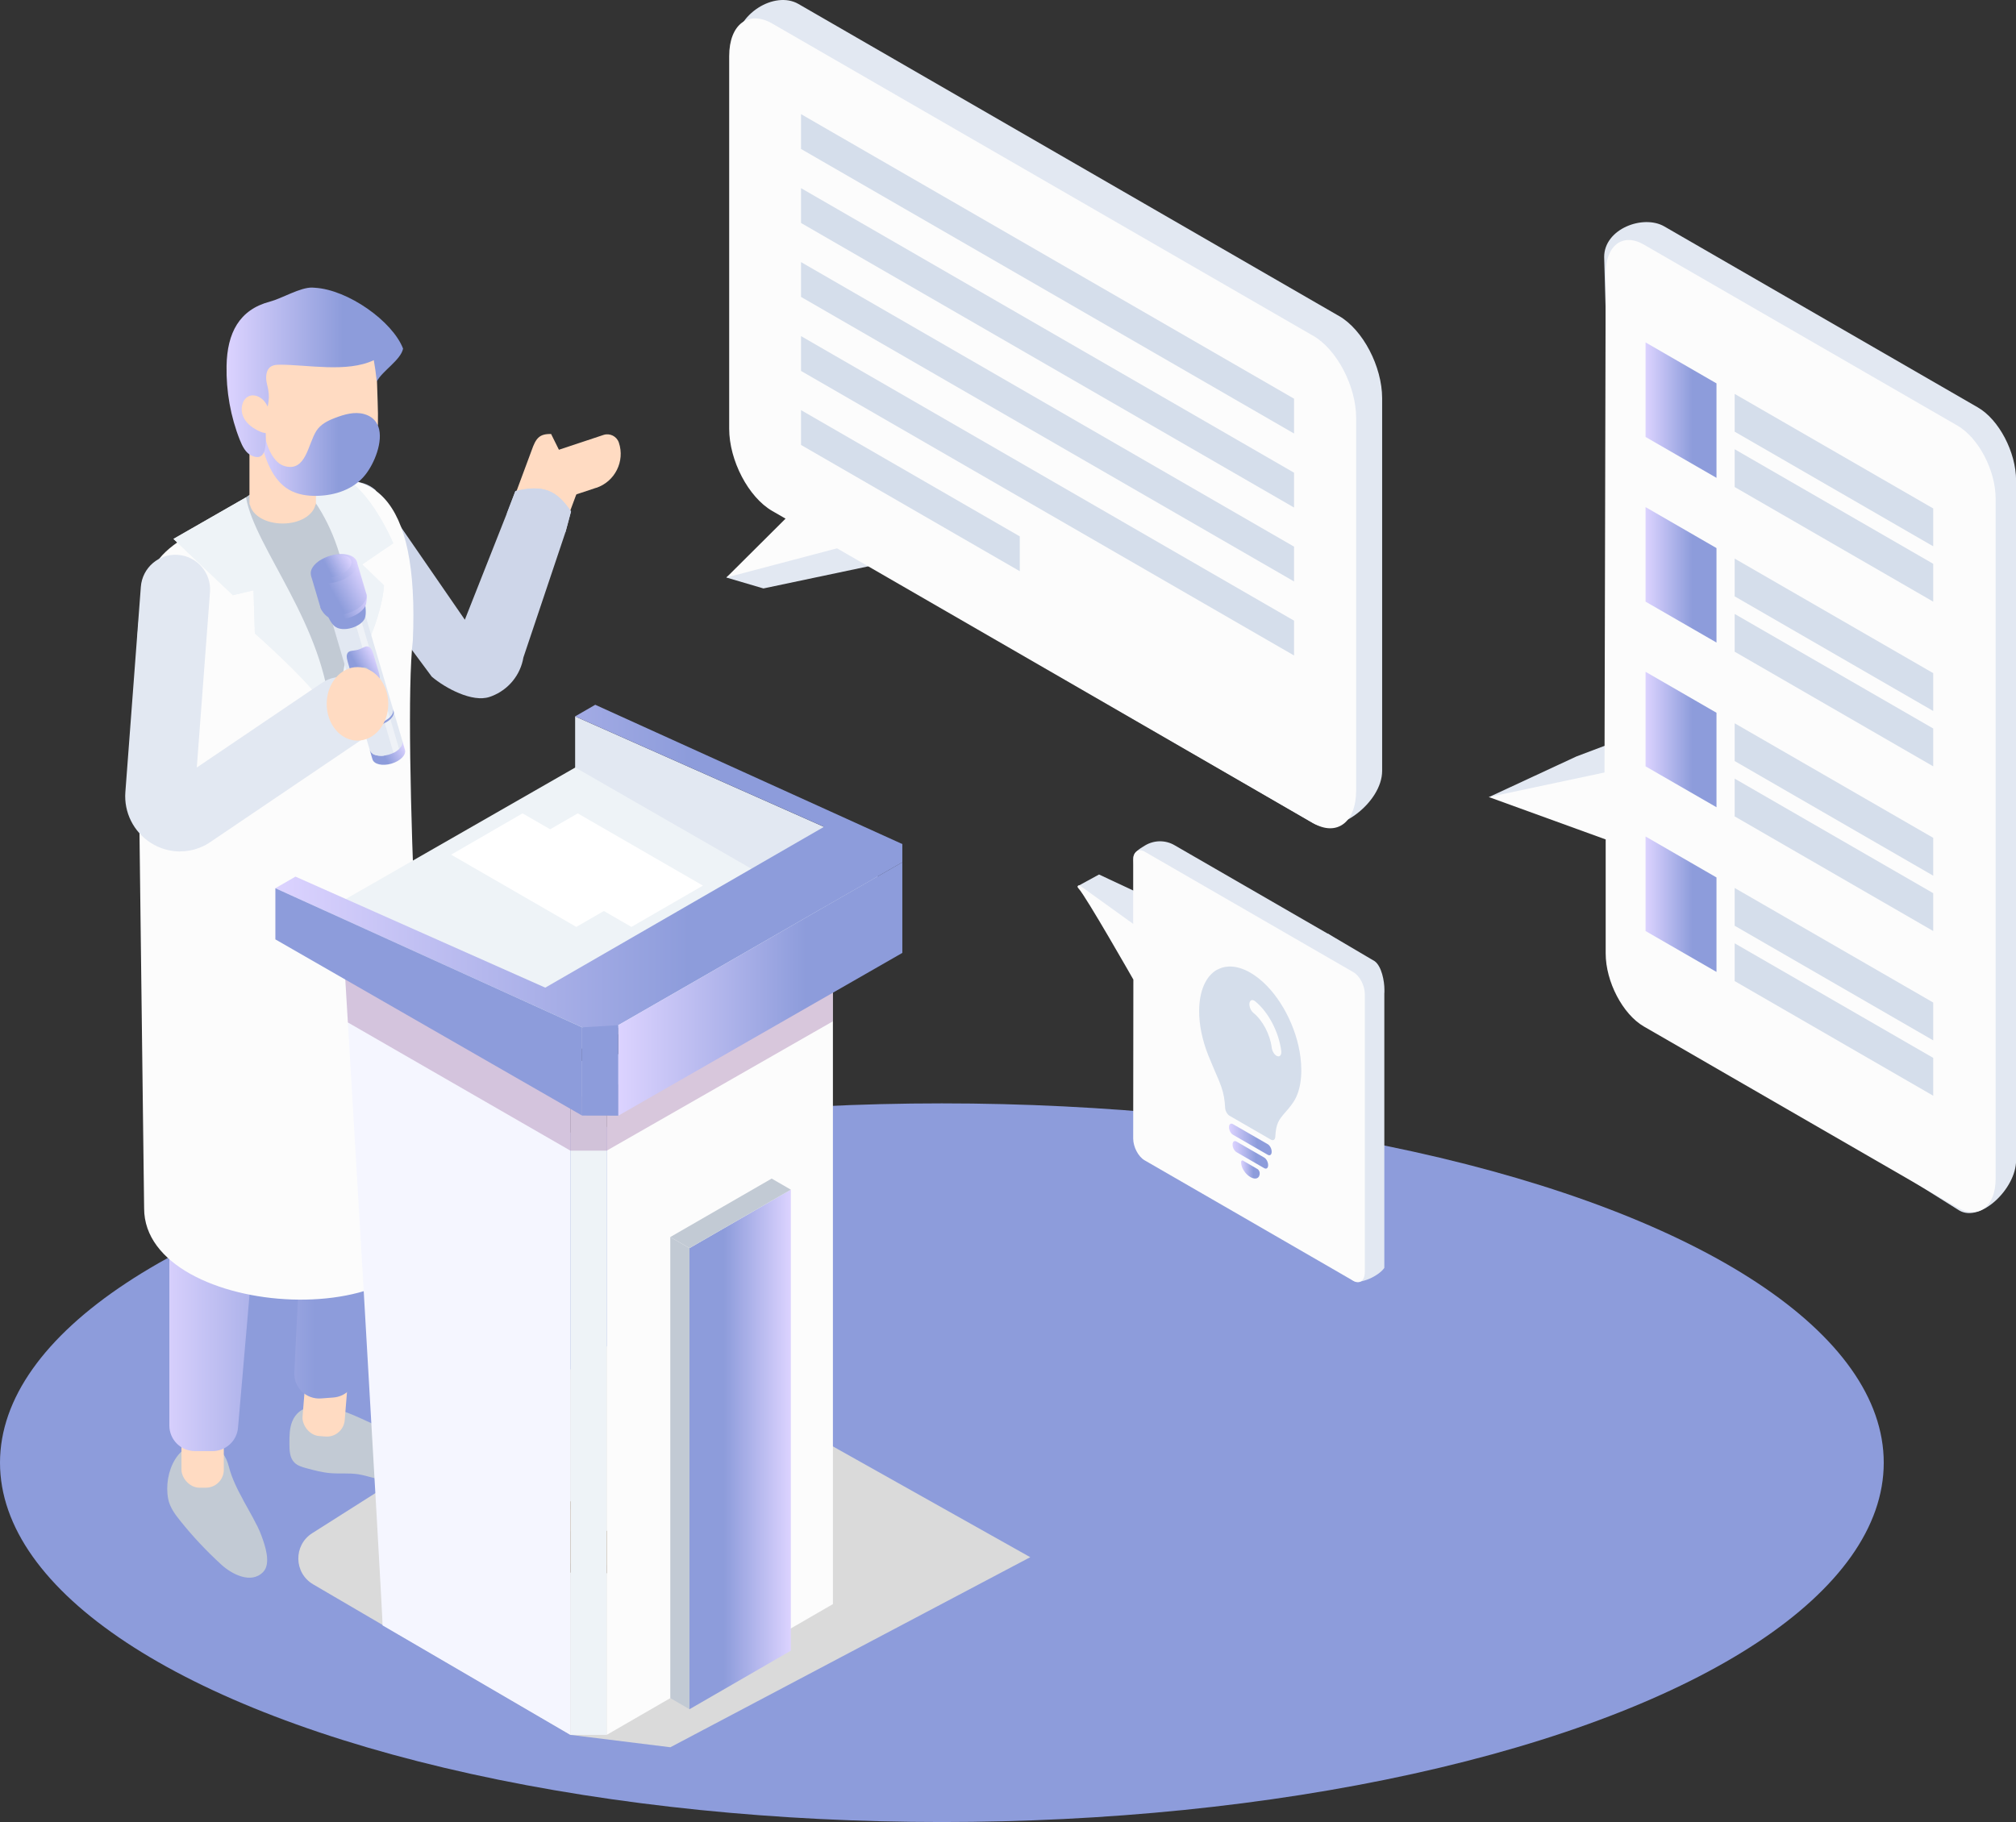 <?xml version="1.0" encoding="UTF-8"?>
<svg xmlns="http://www.w3.org/2000/svg" xmlns:xlink="http://www.w3.org/1999/xlink" viewBox="0 0 239.62 216.62">
  <rect x="0" y="0" width="239.62" height="216.62" fill="#333333" stroke="none"/>
  <defs>
    <style>
      .cls-1 {
        fill: #b493bc;
      }

      .cls-1, .cls-2 {
        mix-blend-mode: multiply;
      }

      .cls-1, .cls-3 {
        opacity: .5;
      }

      .cls-4 {
        fill: #8c5d37;
      }

      .cls-5 {
        fill: #fff;
      }

      .cls-6 {
        fill: url(#_名称未設定グラデーション_5-16);
      }

      .cls-7 {
        fill: url(#_名称未設定グラデーション_5-9);
      }

      .cls-8 {
        fill: #aeaeae;
      }

      .cls-9 {
        fill: url(#_名称未設定グラデーション_5-11);
      }

      .cls-10 {
        fill: url(#_名称未設定グラデーション_5-14);
      }

      .cls-11 {
        fill: #e2e8f2;
      }

      .cls-12 {
        fill: #8c8c8c;
      }

      .cls-13 {
        isolation: isolate;
      }

      .cls-14 {
        fill: url(#_名称未設定グラデーション_5-10);
      }

      .cls-15 {
        fill: url(#_名称未設定グラデーション_5-6);
      }

      .cls-16 {
        fill: url(#_名称未設定グラデーション_5-5);
      }

      .cls-17 {
        fill: #f5f6ff;
      }

      .cls-18 {
        fill: url(#_名称未設定グラデーション_5-17);
      }

      .cls-19 {
        fill: url(#_名称未設定グラデーション_5-3);
      }

      .cls-20 {
        fill: url(#_名称未設定グラデーション_5-13);
      }

      .cls-21 {
        fill: #ced6e9;
      }

      .cls-22 {
        fill: url(#_名称未設定グラデーション_5-20);
      }

      .cls-23 {
        fill: #603a1b;
      }

      .cls-24 {
        fill: url(#_名称未設定グラデーション_5-8);
      }

      .cls-25 {
        fill: url(#_名称未設定グラデーション_5-2);
      }

      .cls-26 {
        fill: url(#_名称未設定グラデーション_5-12);
      }

      .cls-27 {
        fill: #d5deeb;
      }

      .cls-28 {
        fill: url(#_名称未設定グラデーション_5-7);
        opacity: .1;
      }

      .cls-29 {
        fill: #3772ce;
      }

      .cls-30 {
        fill: url(#_名称未設定グラデーション_5-18);
      }

      .cls-31 {
        fill: #c2cad4;
      }

      .cls-32 {
        fill: url(#_名称未設定グラデーション_5-15);
      }

      .cls-33 {
        fill: #8d9cdb;
      }

      .cls-34 {
        fill: url(#_名称未設定グラデーション_5);
      }

      .cls-2 {
        fill: #dadada;
      }

      .cls-35 {
        fill: #eef3f7;
      }

      .cls-36 {
        fill: url(#_名称未設定グラデーション_5-4);
      }

      .cls-37 {
        fill: #754c24;
      }

      .cls-3, .cls-38 {
        fill: #fcfcfc;
      }

      .cls-39 {
        fill: url(#_名称未設定グラデーション_5-19);
      }

      .cls-40 {
        fill: #ffdbc2;
      }
    </style>
    <linearGradient id="_名称未設定グラデーション_5" data-name="名称未設定グラデーション 5" x1="241.89" y1="132.25" x2="270.24" y2="132.25" gradientTransform="translate(289.01) rotate(-180) scale(1 -1)" gradientUnits="userSpaceOnUse">
      <stop offset=".34" stop-color="#8d9cdb"/>
      <stop offset="1" stop-color="#dcd3ff"/>
    </linearGradient>
    <linearGradient id="_名称未設定グラデーション_5-2" data-name="名称未設定グラデーション 5" x1="-1215.14" y1="-289.7" x2="-1210.96" y2="-289.7" gradientTransform="translate(1246.46 -249.39) rotate(-29.2)" xlink:href="#_名称未設定グラデーション_5"/>
    <linearGradient id="_名称未設定グラデーション_5-3" data-name="名称未設定グラデーション 5" x1="-1211.75" y1="-307.49" x2="-1206.17" y2="-307.49" gradientTransform="translate(1246.46 -249.39) rotate(-29.2)" xlink:href="#_名称未設定グラデーション_5"/>
    <linearGradient id="_名称未設定グラデーション_5-4" data-name="名称未設定グラデーション 5" x1="-1211.73" y1="-309.55" x2="-1205.29" y2="-309.55" gradientTransform="translate(1246.46 -249.39) rotate(-29.2)" xlink:href="#_名称未設定グラデーション_5"/>
    <linearGradient id="_名称未設定グラデーション_5-5" data-name="名称未設定グラデーション 5" x1="-1210.86" y1="-312.01" x2="-1205.27" y2="-312.01" gradientTransform="translate(1246.46 -249.39) rotate(-29.2)" xlink:href="#_名称未設定グラデーション_5"/>
    <linearGradient id="_名称未設定グラデーション_5-6" data-name="名称未設定グラデーション 5" x1="-1210.18" y1="-312.31" x2="-1205.81" y2="-312.31" gradientTransform="translate(1246.46 -249.39) rotate(-29.2)" xlink:href="#_名称未設定グラデーション_5"/>
    <linearGradient id="_名称未設定グラデーション_5-7" data-name="名称未設定グラデーション 5" x1="-1209.32" y1="-312.71" x2="-1206.43" y2="-312.71" gradientTransform="translate(1246.46 -249.39) rotate(-29.2)" xlink:href="#_名称未設定グラデーション_5"/>
    <linearGradient id="_名称未設定グラデーション_5-8" data-name="名称未設定グラデーション 5" x1="-1212.62" y1="-300.03" x2="-1208.85" y2="-300.03" gradientTransform="translate(1246.46 -249.39) rotate(-29.2)" xlink:href="#_名称未設定グラデーション_5"/>
    <linearGradient id="_名称未設定グラデーション_5-9" data-name="名称未設定グラデーション 5" x1="243.85" y1="54.04" x2="258.4" y2="54.04" xlink:href="#_名称未設定グラデーション_5"/>
    <linearGradient id="_名称未設定グラデーション_5-10" data-name="名称未設定グラデーション 5" x1="241.1" y1="44.28" x2="262.09" y2="44.28" xlink:href="#_名称未設定グラデーション_5"/>
    <linearGradient id="_名称未設定グラデーション_5-11" data-name="名称未設定グラデーション 5" x1="207.06" y1="172.32" x2="195.01" y2="172.32" xlink:href="#_名称未設定グラデーション_5"/>
    <linearGradient id="_名称未設定グラデーション_5-12" data-name="名称未設定グラデーション 5" x1="181.75" y1="103.45" x2="256.28" y2="103.45" xlink:href="#_名称未設定グラデーション_5"/>
    <linearGradient id="_名称未設定グラデーション_5-13" data-name="名称未設定グラデーション 5" x1="181.75" y1="117.57" x2="215.51" y2="117.57" xlink:href="#_名称未設定グラデーション_5"/>
    <linearGradient id="_名称未設定グラデーション_5-14" data-name="名称未設定グラデーション 5" x1="204.02" y1="48.76" x2="195.59" y2="48.76" gradientTransform="matrix(1, 0, 0, 1, 0, 0)" xlink:href="#_名称未設定グラデーション_5"/>
    <linearGradient id="_名称未設定グラデーション_5-15" data-name="名称未設定グラデーション 5" x1="204.02" y1="68.34" x2="195.59" y2="68.34" gradientTransform="matrix(1, 0, 0, 1, 0, 0)" xlink:href="#_名称未設定グラデーション_5"/>
    <linearGradient id="_名称未設定グラデーション_5-16" data-name="名称未設定グラデーション 5" x1="204.02" y1="87.92" x2="195.59" y2="87.92" gradientTransform="matrix(1, 0, 0, 1, 0, 0)" xlink:href="#_名称未設定グラデーション_5"/>
    <linearGradient id="_名称未設定グラデーション_5-17" data-name="名称未設定グラデーション 5" x1="204.02" y1="107.5" x2="195.59" y2="107.5" gradientTransform="matrix(1, 0, 0, 1, 0, 0)" xlink:href="#_名称未設定グラデーション_5"/>
    <linearGradient id="_名称未設定グラデーション_5-18" data-name="名称未設定グラデーション 5" x1="151.15" y1="135.47" x2="146.08" y2="135.47" gradientTransform="matrix(1, 0, 0, 1, 0, 0)" xlink:href="#_名称未設定グラデーション_5"/>
    <linearGradient id="_名称未設定グラデーション_5-19" data-name="名称未設定グラデーション 5" x1="150.73" y1="137.3" x2="146.5" y2="137.3" gradientTransform="matrix(1, 0, 0, 1, 0, 0)" xlink:href="#_名称未設定グラデーション_5"/>
    <linearGradient id="_名称未設定グラデーション_5-20" data-name="名称未設定グラデーション 5" x1="149.73" y1="139.04" x2="147.5" y2="139.04" gradientTransform="matrix(1, 0, 0, 1, 0, 0)" xlink:href="#_名称未設定グラデーション_5"/>
  </defs>
  <g class="cls-13">
    <g id="_レイヤー_2" data-name="レイヤー 2">
      <g id="Layer_9" data-name="Layer 9">
        <ellipse class="cls-33" cx="111.95" cy="173.9" rx="111.95" ry="42.72"/>
        <g>
          <g>
            <path class="cls-40" d="m70.87,57.99l-4.21,1.4c-.76.25-1.58-.16-1.83-.92l-.88-2.65c-.25-.76.16-1.58.92-1.83l6.86-2.28c.76-.25,1.58.16,1.83.92h0c.74,2.21-.47,4.63-2.69,5.37Z"/>
            <path class="cls-40" d="m65.52,51.6c-1.43-.04-1.83.52-2.33,1.94l-7.72,20.8-13.66-17.95c-1.42-1.21-3.56-1.04-4.77.39-1.21,1.42-1.04,3.56.39,4.77l14.32,18.05c1.44,1.22,4.36,2.87,6.15,2.28.08-.03.17-.06.25-.09,1.76-.68,3.01-2.23,3.3-4.07l7.29-19.59-3.23-6.52Z"/>
            <path class="cls-21" d="m67.87,60.81l-.65,2.43-5.01,14.93c-.35,2.08-1.77,3.82-3.75,4.59-.09.04-.19.07-.28.1-2.03.68-5.22-1.02-6.86-2.41l-11.93-16.08c-1.7-1.44-1.9-3.98-.47-5.68,1.44-1.69,3.98-1.9,5.68-.46l10.65,15.45,4.98-12.61,1.03-2.69c3.31-.79,4.89-.12,6.61,2.42Z"/>
            <path class="cls-21" d="m67.87,60.81l-.65,2.43c-3.52-2.47-5.75-2.54-6.99-2.16l1.03-2.69c3.31-.79,4.89-.12,6.61,2.42Z"/>
          </g>
          <path class="cls-31" d="m36.83,167.38c-.92-.02-1.72.71-2.07,1.55-.36.84-.36,1.79-.36,2.71,0,.8.03,1.7.61,2.26.37.36.89.51,1.39.65.94.25,1.89.51,2.86.59,1.1.09,2.21-.03,3.3.13.7.11,1.37.33,2.05.49,1.93.45,3.99.4,5.9-.15.43-.12.87-.29,1.15-.63.46-.57.3-1.46-.16-2.03-.46-.57-1.16-.89-1.82-1.2-2.01-.92-4.02-1.85-6.03-2.77-1.97-.91-4.01-1.83-6.18-1.88-.69-.02-1.61.3-1.54.99l.92-.72Z"/>
          <rect class="cls-40" x="36.13" y="161.86" width="5.03" height="8.91" rx="2.13" ry="2.13" transform="translate(13.59 -2.58) rotate(4.64)"/>
          <path class="cls-31" d="m28.9,178.34c.38.7.78,1.38,1.15,2.08.38.71.76,1.41,1.03,2.17.41,1.11,1.17,3.28.21,4.29-1.45,1.52-3.81.22-4.98-.86-1.75-1.6-3.38-3.33-4.86-5.18-.64-.79-1.27-1.64-1.46-2.64-.6-3.06,1.19-7.4,4.94-6.38,1.37.37,1.96,1.33,2.28,2.58.36,1.39,1.01,2.68,1.7,3.94Z"/>
          <rect class="cls-40" x="21.57" y="167.96" width="5.03" height="8.91" rx="2.13" ry="2.13"/>
          <path class="cls-34" d="m36.39,92l-12.71,4.41-4.91,9.71,1.36,32.63v30.73c0,1.68,1.36,3.04,3.04,3.04h2.09c1.58,0,2.9-1.21,3.03-2.78l3.2-36.92,1.06-14.43,2.64-1.07,1.21,17.3-1.42,28.55c-.09,1.77,1.4,3.22,3.17,3.09l1.47-.11c1.38-.1,2.51-1.15,2.71-2.52l4.8-31.69v-34.25l-10.73-5.68Z"/>
          <path class="cls-11" d="m47.12,66.94v35.5l-8.86,5.44c-3.68,2.27-7.94,3.2-12.15,2.77-1.47-.16-2.95-.48-4.37-.98l-3.12-1.11,1.16-39.36c.06-1.65.71-3.19,1.82-4.36.41-.46.9-.86,1.46-1.19l2.79-1.76.78-.49c2.11-1.47,6.2-3,9.87-3.44.73-.1,1.43-.14,2.09-.14,1.47,0,2.79.24,3.74.79,2.96,1.73,4.8,4.9,4.8,8.34Z"/>
          <path class="cls-21" d="m47.04,85.45c-3.84-.18-7.46,1.77-10.57,4.05-3.1,2.27-5.97,4.95-9.45,6.58-.54.25-1.12.5-1.64.8-.21-.48-.37-.98-.43-1.51-.3-3.03,2.85-10.47,2.27-13.45-.29-1.41-1.35-2.54-1.73-3.91-.39-1.45.03-2.93.54-4.37-.3-.46-.54-.97-.71-1.51-.42-1.35.18.65-.23-.55-.09-.14-.17-.28-.26-.42-.27-.3-.56-.57-.83-.86-.07-.08-.13-.14-.18-.19-.03-.02-.07-.04-.12-.08-.82-.58-1.7-1.05-2.59-1.5-.04-.02-.07-.03-.1-.05-.37-.14-.74-.26-1.11-.38-.07.36-.12.72-.14,1.09l-1.16,39.36,3.12,1.11c1.43.51,2.9.82,4.37.98,1.19-1.84,1.1-3.81,1.91-5.63.99-2.23.58-1.89,2.97-3.66,3.87-2.87,7.44-5.16,10.28-9.22,1.5-2.15,3.18-4.78,5.8-4.85-.01-.61-.02-1.22-.04-1.82Z"/>
          <g>
            <path class="cls-38" d="m51.75,143.67c-1.39-7.64-3.94-56.96-2.68-67.52.76-17.57-5-21.4-14.21-18.04l-3.8,1.01c-11.11,5.98-14.25,5.46-14.76,17.44l.83,67.11c0,13.27,35.33,15.6,34.62,0Z"/>
            <path class="cls-31" d="m38.78,58.27s5.46,7.75,3.93,15.69c-1.53,7.94-3.42,11.34-3.42,11.34l-5.26-12.77-4.63-6.85-.15-6.55s4.31-3.42,9.53-.86Z"/>
            <path class="cls-35" d="m36.3,58.23s9.2,9.45,2.99,27.07c0,0,5.99-9.92,6.35-15.7l-2.59-2.5,3.69-2.51s-3.23-7.82-7.48-8.42l-2.95,2.06Z"/>
            <path class="cls-35" d="m29.24,59.13l-8.62,4.94,7.06,6.69,2.45-.58.16,5.13s8.73,7.66,9,9.99c-.58-10.85-9-20.12-10.05-26.17Z"/>
            <path class="cls-31" d="m38.78,58.27s5.46,7.75,3.93,15.69c-1.53,7.94-3.42,11.34-3.42,11.34l-5.26-12.77-4.63-6.85-.15-6.55s4.31-3.42,9.53-.86Z"/>
            <path class="cls-35" d="m36.3,58.23s9.2,9.45,2.99,27.07c0,0,5.99-9.92,6.35-15.7l-2.59-2.5,3.69-2.51s-3.23-7.82-7.48-8.42l-2.95,2.06Z"/>
            <path class="cls-35" d="m29.24,59.13l-8.62,4.94,7.06,6.69,2.45-.58.16,5.13s8.73,7.66,9,9.99c-.58-10.85-9-20.12-10.05-26.17Z"/>
          </g>
          <g>
            <g>
              <g>
                <path class="cls-25" d="m47.82,88.08l.31,1.06c.18.6-.54,1.34-1.61,1.65-1.07.31-2.07.08-2.25-.52l-.31-1.06,3.86-1.14Z"/>
                <path class="cls-11" d="m39.42,73.78l3.86-1.14,4.54,15.43c.18.6-.54,1.34-1.61,1.65-1.07.31-2.07.08-2.25-.52l-4.54-15.43Z"/>
                <path class="cls-3" d="m46.77,89.51s.22-.1.4-.24c.14-.11.27-.22.27-.22l-4.6-15.61-.74.22,4.67,15.85Z"/>
                <path class="cls-11" d="m45.65,89.84s-.27.06-.69,0c-.41-.05-.63-.2-.63-.2l-4.62-15.68,1.27.02,4.67,15.85Z"/>
                <path class="cls-33" d="m45.1,85.96c1.07-.31,1.79-1.05,1.61-1.65l.07.22c.18.6-.54,1.34-1.61,1.65-1.07.31-2.07.08-2.25-.52l-.07-.22c.18.6,1.18.83,2.25.52Z"/>
              </g>
              <g>
                <path class="cls-33" d="m38.77,72.92l4.6-1.36c.05.44.21,1.37,0,1.92,0,0,0,.01,0,.02,0,0,0,0,0,0,0,0,0,0,0,0-.19.46-.78.92-1.56,1.15-.76.23-1.5.17-1.91-.11-.01,0-.03-.01-.04-.02-.5-.33-.87-1.22-1.07-1.63Z"/>
                <path class="cls-19" d="m38.64,73.08c-.26-.26-.48-.61-.56-.88l.5-.15c.29-.58,1.04-1.14,2.01-1.42.97-.29,1.9-.22,2.46.11l.49-.15c.08.28.08.68,0,1.05-.01.14-.06.27-.12.41-.04.1-.1.19-.15.25-.36.48-1.02.92-1.85,1.16-.83.24-1.63.24-2.19.02-.08-.02-.17-.07-.26-.13-.13-.08-.24-.17-.33-.28Z"/>
                <path class="cls-36" d="m42.42,66.8l1.12,3.79c.25.85-.77,1.89-2.28,2.34-1.51.44-2.93.12-3.18-.73l-1.12-3.79,5.46-1.61Z"/>
                <path class="cls-16" d="m36.97,68.41c.25.85,1.67,1.18,3.18.73,1.51-.44,2.53-1.49,2.28-2.34-.25-.85-1.67-1.18-3.18-.73-1.51.44-2.53,1.49-2.28,2.34Z"/>
                <path class="cls-15" d="m37.48,67.94c.2.66,1.31.92,2.49.57,1.18-.35,1.97-1.17,1.78-1.83s-1.31-.92-2.49-.57-1.97,1.17-1.78,1.83Z"/>
                <path class="cls-28" d="m38.11,67.31c.13.44.86.61,1.64.38.78-.23,1.3-.77,1.17-1.21-.13-.44-.86-.61-1.64-.38-.78.23-1.3.77-1.17,1.21Z"/>
              </g>
              <path class="cls-24" d="m41.29,77.68c.21-.39.66-.26,1.28-.44.62-.19.92-.54,1.31-.32.18.1.33.27.51.86l.63,2.14c.17.59.14.82.04,1-.21.39-.54.65-1.16.83-.62.19-1.03.15-1.43-.06-.18-.1-.33-.27-.51-.86l-.63-2.14c-.17-.59-.14-.82-.04-1Z"/>
              <path class="cls-31" d="m43.44,79.31h0c.3,0,.54.24.54.54v.76c0,.3-.24.54-.54.54h0c-.3,0-.54-.24-.54-.54v-.76c0-.3.24-.54.54-.54Z" transform="translate(107.8 144.92) rotate(163.58)"/>
            </g>
            <g>
              <path class="cls-38" d="m43.73,80.46c-.05.06-.11.1-.19.13-.2.06-.4-.06-.46-.25-.06-.2.05-.4.25-.46.2-.06.4.05.46.25.04.12,0,.24-.06.33Zm-.59-.14c.05.17.22.26.39.21.17-.05.26-.22.21-.39-.05-.16-.22-.26-.39-.21-.08.02-.14.08-.19.15-.04.07-.05.16-.03.24Z"/>
              <rect class="cls-38" x="43.24" y="79.77" width=".22" height=".28" transform="translate(107.52 144.31) rotate(163.58)"/>
              <path class="cls-8" d="m43.41,80.06s0,0-.01,0c-.02,0-.03,0-.04-.02l-.08-.27s0-.03.02-.04c.02,0,.03,0,.04.02l.08.27s0,.02,0,.03Z"/>
            </g>
          </g>
          <g>
            <path class="cls-11" d="m21.4,101.23c-1.21,0-2.43-.35-3.49-1.03-2.04-1.31-3.19-3.62-3.01-6.02l1.84-24.41c.17-2.27,2.15-3.98,4.42-3.8,2.27.17,3.97,2.15,3.8,4.42l-1.57,20.86,14.87-10.06c1.88-1.28,4.45-.78,5.72,1.1,1.28,1.88.78,4.45-1.1,5.72l-17.88,12.1c-.17.12-.35.23-.53.33-.96.52-2.01.78-3.06.78Z"/>
            <path class="cls-40" d="m38.83,83.68c0,2.42,1.64,4.37,3.66,4.37s3.66-1.96,3.66-4.37-1.64-4.37-3.66-4.37-3.66,1.96-3.66,4.37Z"/>
          </g>
          <path class="cls-40" d="m37.55,59.6h0s0,0,0,0v-7.93c0-.98-.41-1.87-1.08-2.54-.38-.39-.86-.7-1.39-.91-.43-.15-.87-.24-1.35-.25-.22,0-.44.01-.65.03-.87.1-1.66.49-2.27,1.05-.71.67-1.16,1.59-1.16,2.61v7.93h0s0,0,0,0v.39h.05c.27,1.3,1.89,2.26,3.9,2.26s3.63-.97,3.9-2.26h.05v-.39Z"/>
          <g>
            <path class="cls-40" d="m44.9,50.49c-.08,2.13-.44,4.24-1.69,5.8-1.38,1.74-3.6,2.44-5.7,2.49-1.16.03-2.36-.14-3.4-.75-1.94-1.16-2.85-3.67-3.34-6.03-.18-.9-.32-1.81-.37-2.73-.04-1.04.03-2.09.3-3.09.59-2.16,2.1-3.94,3.89-5.07,1.79-1.12,3.85-1.63,5.91-1.87,1-.12,2.07-.15,2.97.36.59.33,1.06.97,1.2,1.66.06.25.06.51.03.76.06,1.94.13,3.86.19,5.8.03.87.05,1.76.03,2.66Z"/>
            <path class="cls-29" d="m31.15,49.09s-.03.01-.04.03c-.01-.06-.01-.12-.01-.18,0,.06.01.11.05.15Z"/>
            <path class="cls-29" d="m31.15,49.09c.05-.03.09-.06.14-.08.13-.07.3-.12.39,0,.06.08-.04.18-.11.19l.3.32c-.29.08-.62-.12-.72-.43Z"/>
            <path class="cls-7" d="m44.97,50.72c.62,1.73-.48,4.4-1.56,5.74-1.38,1.74-3.6,2.44-5.7,2.49-1.16.03-2.36-.14-3.4-.75-1.94-1.16-2.85-3.67-3.34-6.03-.18-.9-.32-1.81-.37-2.73.15-.12.33-.24.5-.33.04,1.89.69,5.73,2.75,6.31,2.52.71,2.76-2.65,3.75-4.19.52-.81,1.39-1.23,2.24-1.55,1.1-.42,2.28-.76,3.41-.46.93.25,1.46.8,1.71,1.5Z"/>
            <path class="cls-14" d="m44.8,45.33c.64-1.23,2.83-2.52,3.11-3.88-1.25-3.25-6.54-7.01-10.49-7.24-.11-.01-.21-.01-.31-.02-1.42-.04-3.62,1.3-5.03,1.67-3.65.96-5.08,3.74-5.15,7.64-.06,3.01.48,6.05,1.58,8.81.3.75.69,1.54,1.38,1.85,2.53,1.16,1.44-3.59,1.65-4.58.33-1.53.63-2.26.21-3.85-.21-.78-.19-1.8.52-2.19.28-.16.62-.17.95-.18,3.23-.02,8.03.98,11.21-.54.15.83.26,1.66.35,2.49Z"/>
            <path class="cls-40" d="m32.25,49.71c.42.02.7.59.57,1.03s-.56.72-.98.75c-.42.04-.84-.12-1.22-.32-.73-.37-1.43-.92-1.75-1.72-.32-.81-.11-1.9.61-2.3.68-.37,1.54.01,2.02.66.48.65.67,1.49.84,2.3l-.08-.4Z"/>
          </g>
        </g>
        <g>
          <path class="cls-2" d="m122.45,185.13l-47.66-26.76-37.68,23.91c-2.25,1.43-2.19,4.73.11,6.08l30.59,17.9,11.87,1.47,42.78-22.6"/>
          <path class="cls-37" d="m74.79,184.5c-.03-.89-3.1-2.74-4.45-3.76-1.95-1.47-3.45-3.2-4.81-4.79-.52-.61-1.09-1.19-1.6-1.82-.6-.74-.7-.94-1.04-1.13-.62-.36-1.64-.4-2.62-.03-.46.17-.25.19-1.45.84-1.01.55-1.36.65-1.73.66-.13,0-.98.03-1.23-.42-.08-.15-.05-.24-.18-.49-.11-.19-.34-.52-.5-.48-.12.03-.16.26-.18.36-.04.22-.05,4.44-.07,4.76.02.24.09.57.24.93.02.04.04.08.06.12.42.87,1.22,1.38,1.44,1.55.03.02.05.04.08.05,1.83.96,3.66,2,5.46,3.09l1.15.7c.88.54,1.4.86,1.97,1.18.53.3.8.44.95.52,1.51.72,2.81.97,3.9.97.95,0,1.73-.19,2.33-.42.22-.08,1.13-.4,1.75-1.03.23-.23.34-.44.42-.62,0,0,.14-.34.12-.75Z"/>
          <path class="cls-4" d="m59.88,174.65c-.1.23-.21.59-.17,1.01.11,1.23,1.4,2,2.57,2.75,1.12.72,2.71,1.79,4.69,3.3.55.27,1.46.62,2.43.41.47-.1.55-.24.58-.3.21-.48-1.03-1.32-1.11-1.37-.85-.79-1.72-1.63-2.6-2.52-1.18-1.2-2.27-2.39-3.26-3.54-.07-.07-.7-.68-1.66-.59-.93.09-1.41.76-1.47.85Z"/>
          <path class="cls-1" d="m52.67,136.01c.45-3.74,3.25-20.82,4.18-25.31l-3.61.83c-1.1,3.49-2.27,8.64-2.02,14.9.15,3.75.76,6.99,1.46,9.58Z"/>
          <path class="cls-23" d="m73.15,185.79c-.7.27-1.61.49-2.71.49-1.26,0-2.78-.29-4.53-1.13-.18-.09-.49-.25-1.11-.6-.66-.37-1.27-.74-2.29-1.37l-1.34-.82c-2.01-1.22-4.05-2.38-6.09-3.46.03.08.04.15.08.24.02.04.04.08.06.12.42.87,1.22,1.38,1.44,1.55.03.02.05.04.08.05,1.83.96,3.66,2,5.46,3.09l1.15.7c.88.54,1.4.86,1.97,1.18.53.3.8.44.95.52,1.51.72,2.81.97,3.9.97.95,0,1.73-.19,2.33-.42.22-.08,1.13-.4,1.75-1.03.23-.23.34-.44.42-.62,0,0,.04-.12.08-.29-.65.48-1.39.75-1.59.82Z"/>
          <line class="cls-1" x1="53.38" y1="112.84" x2="58.81" y2="111.92"/>
          <g>
            <path class="cls-38" d="m72.11,126.11v80.15c8.96-5.17,17.93-10.37,26.89-15.55v-80.12l-26.89,15.52Z"/>
            <path class="cls-17" d="m67.8,126.15c-9.05-5.22-18.1-10.45-27.15-15.67.14.69,4.88,81.99,4.82,82.76,7.44,4.34,14.89,8.68,22.33,13.02v-80.11Z"/>
            <polygon class="cls-35" points="67.8 206.26 72.11 206.26 72.11 126.11 67.8 126.15 67.8 206.26"/>
            <g>
              <polygon class="cls-9" points="94 141.44 94 196.25 81.95 203.21 81.95 148.39 94 141.44"/>
              <polygon class="cls-31" points="79.67 201.88 81.95 203.21 81.95 148.39 79.67 147.07 79.67 201.88"/>
              <polygon class="cls-31" points="81.95 148.39 94 141.44 91.72 140.12 79.67 147.07 81.95 148.39"/>
            </g>
          </g>
          <polyline class="cls-12" points="40.66 108.12 69.92 125.02 99.19 108.12 69.92 91.22"/>
          <polyline class="cls-35" points="70.78 89.87 100.29 106.82 62.24 128.62 32.73 111.68"/>
          <polygon class="cls-1" points="40.96 115.09 41.35 121.56 67.8 136.8 72.11 136.8 99 121.42 99 114.92 69.99 130.83 40.96 115.09"/>
          <polygon class="cls-11" points="104.3 101.13 68.36 85.17 68.36 91.24 104.3 111.9 104.3 101.13"/>
          <polygon class="cls-26" points="70.75 83.79 68.36 85.17 97.94 98.3 64.81 117.42 35.12 104.22 32.73 105.6 71.34 123.11 107.25 102.52 107.25 100.35 70.75 83.79"/>
          <polygon class="cls-5" points="68.67 96.7 83.55 105.29 75.05 110.2 60.17 101.61 68.67 96.7"/>
          <polygon class="cls-5" points="62.11 96.7 77 105.29 68.5 110.2 53.62 101.61 62.11 96.7"/>
          <polygon class="cls-33" points="69.19 122.14 32.73 105.6 32.73 111.68 69.19 132.63 69.19 122.14"/>
          <polygon class="cls-33" points="69.19 132.63 73.5 132.64 73.5 121.88 69.19 122.14 69.19 132.63"/>
          <polygon class="cls-20" points="107.25 102.51 73.5 121.88 73.5 132.64 107.25 113.29 107.25 102.51"/>
        </g>
        <g>
          <path class="cls-11" d="m159.17,37.58L94.9.47c-2.83-1.63-7.47,1.21-7.47,4.98l2.35,43.19c0,3.77,2.29,8.15,5.12,9.78l3.21.54-11.78,9.7,4.41,1.3,12.62-2.66,52.69,30.55c2.83,1.63,8.23-2.43,8.23-6.2v-44.3c0-3.77-2.29-8.15-5.12-9.78Z"/>
          <path class="cls-38" d="m156.06,39.91L91.79,2.8c-2.83-1.63-5.12.1-5.12,3.87v44.3c0,3.77,2.29,8.15,5.12,9.78l1.58.91-7.03,7,13.15-3.47,56.58,32.67c2.83,1.63,5.12-.1,5.12-3.87v-44.3c0-3.77-2.29-8.15-5.12-9.78Z"/>
          <polygon class="cls-27" points="153.81 51.54 95.21 17.71 95.21 13.57 153.81 47.4 153.81 51.54"/>
          <polygon class="cls-27" points="153.81 60.34 95.21 26.51 95.21 22.37 153.81 56.2 153.81 60.34"/>
          <polygon class="cls-27" points="153.81 69.13 95.21 35.3 95.21 31.16 153.81 64.99 153.81 69.13"/>
          <polygon class="cls-27" points="153.81 77.93 95.21 44.1 95.21 39.96 153.81 73.79 153.81 77.93"/>
          <polygon class="cls-27" points="121.21 67.91 95.21 52.9 95.21 48.76 121.21 63.77 121.21 67.91"/>
        </g>
        <g>
          <path class="cls-11" d="m209.59,129.32l23.3,14.6c2.51,1.45,6.74-2.61,6.74-5.96V57.12c0-3.35-2.03-7.23-4.54-8.68l-37.27-21.52c-2.51-1.45-7.15.28-7.15,3.63l1.61,57.53-4.9,1.85-10.42,4.84,15.57.16.74,16.28c0,3.35,2.03,7.23,4.54,8.68l4.3,2.48"/>
          <path class="cls-38" d="m205.78,128.04l26.88,15.52c2.51,1.45,4.54-.09,4.54-3.43V59.28c0-3.35-2.03-7.23-4.54-8.68l-37.27-21.52c-2.51-1.45-4.54.09-4.54,3.43l-.14,59.33-13.75,2.92,13.89,5.04v13.56c0,3.35,2.03,7.23,4.54,8.68l4.3,2.48"/>
          <polygon class="cls-10" points="204.02 56.81 195.59 51.95 195.59 40.71 204.02 45.58 204.02 56.81"/>
          <polygon class="cls-27" points="229.78 64.95 206.18 51.32 206.18 46.83 229.78 60.45 229.78 64.95"/>
          <polygon class="cls-27" points="229.78 71.53 206.18 57.9 206.18 53.41 229.78 67.03 229.78 71.53"/>
          <polygon class="cls-32" points="204.02 76.39 195.59 71.53 195.59 60.29 204.02 65.16 204.02 76.39"/>
          <polygon class="cls-27" points="229.78 84.53 206.18 70.9 206.18 66.41 229.78 80.03 229.78 84.53"/>
          <polygon class="cls-27" points="229.78 91.11 206.18 77.48 206.18 72.99 229.78 86.61 229.78 91.11"/>
          <polygon class="cls-6" points="204.02 95.97 195.59 91.11 195.59 79.87 204.02 84.74 204.02 95.97"/>
          <polygon class="cls-27" points="229.78 104.11 206.18 90.48 206.18 85.99 229.78 99.61 229.78 104.11"/>
          <polygon class="cls-27" points="229.78 110.69 206.18 97.06 206.18 92.57 229.78 106.19 229.78 110.69"/>
          <polygon class="cls-18" points="204.02 115.55 195.59 110.69 195.59 99.45 204.02 104.32 204.02 115.55"/>
          <polygon class="cls-27" points="229.78 123.69 206.18 110.06 206.18 105.57 229.78 119.19 229.78 123.69"/>
          <polygon class="cls-27" points="229.78 130.27 206.18 116.64 206.18 112.15 229.78 125.77 229.78 130.27"/>
        </g>
        <g>
          <g>
            <g>
              <path class="cls-11" d="m148.14,143.47l-10.45-6.03c-.05-.03-.11-.07-.16-.1l8.55-18.06-17.98-13.93,2.53-1.38,17.17,8.03,16.74,6.01v32.73c-.68,1-2.92,1.97-3.67,1.54l-8.23-5.92"/>
              <path class="cls-11" d="m137.01,134.84l-2.08-4.96,22.89-18.89,5.58,3.29c.83.62,1.15,2.37,1.15,3.37v.35l-26.33,19.33c-.68-.49-1.2-1.56-1.2-2.49Z"/>
              <path class="cls-11" d="m134.72,101.93c0-.54.65-.98,1.37-1.41,1.08-.65,2.43-.67,3.52-.03l18.2,10.51c2.12,1.22,2.33,4.2.41,5.72l-16.66,13.11c-2.21,1.74-5.46.26-5.6-2.55l-1.24-25.34Z"/>
            </g>
            <path class="cls-38" d="m146.5,143.98l-10.45-6.03c-.75-.43-1.36-1.59-1.36-2.59l.02-18.9s-5.68-9.97-6.5-10.81c-.35-.36.1-.4.1-.4l6.38,4.59v-7.56c0-1,.61-1.46,1.36-1.03l24.81,14.33c.75.43,1.36,1.59,1.36,2.59v33.08c0,1-.61,1.46-1.36,1.03"/>
          </g>
          <g>
            <g>
              <path class="cls-27" d="m144.7,115.28c.67-.36,1.43-.46,2.27-.29.88.18,1.79.65,2.71,1.39,2.48,2,4.44,5.73,4.89,9.29.29,2.3-.04,4.25-.93,5.49-.34.48-.64.83-.91,1.13-.71.83-1.07,1.25-1.15,2.86-.02.35-.24.5-.52.34l-4.92-2.84c-.27-.16-.5-.57-.52-.94-.05-.97-.18-1.69-.45-2.49-.18-.52-.41-1.06-.71-1.74-.25-.59-.54-1.26-.87-2.08-.69-1.75-1.06-3.54-1.06-5.18,0-2.39.79-4.2,2.16-4.95Z"/>
              <path class="cls-30" d="m146.55,134.91l4.13,2.38c.26.15.47,0,.47-.36s-.21-.75-.47-.9l-4.13-2.38c-.26-.15-.47,0-.47.36s.21.75.47.9Z"/>
              <path class="cls-39" d="m146.97,136.98l3.29,1.9c.26.15.47,0,.47-.36s-.21-.75-.47-.9l-3.29-1.9c-.26-.15-.47,0-.47.36s.21.75.47.9Z"/>
              <path class="cls-22" d="m147.76,138l1.71.99c.14.08.26.3.26.49,0,.62-.49.82-1.11.46s-1.11-1.13-1.11-1.75c0-.19.12-.28.26-.2Z"/>
            </g>
            <path class="cls-38" d="m151.73,125.52s.07.04.1.05c.31.1.51-.17.46-.62-.29-2.27-1.54-4.65-3.12-5.92-.31-.25-.6-.14-.66.24-.05.38.15.89.46,1.14,1.11.9,1.99,2.57,2.19,4.16.05.4.29.79.56.95Z"/>
          </g>
        </g>
      </g>
    </g>
  </g>
</svg>